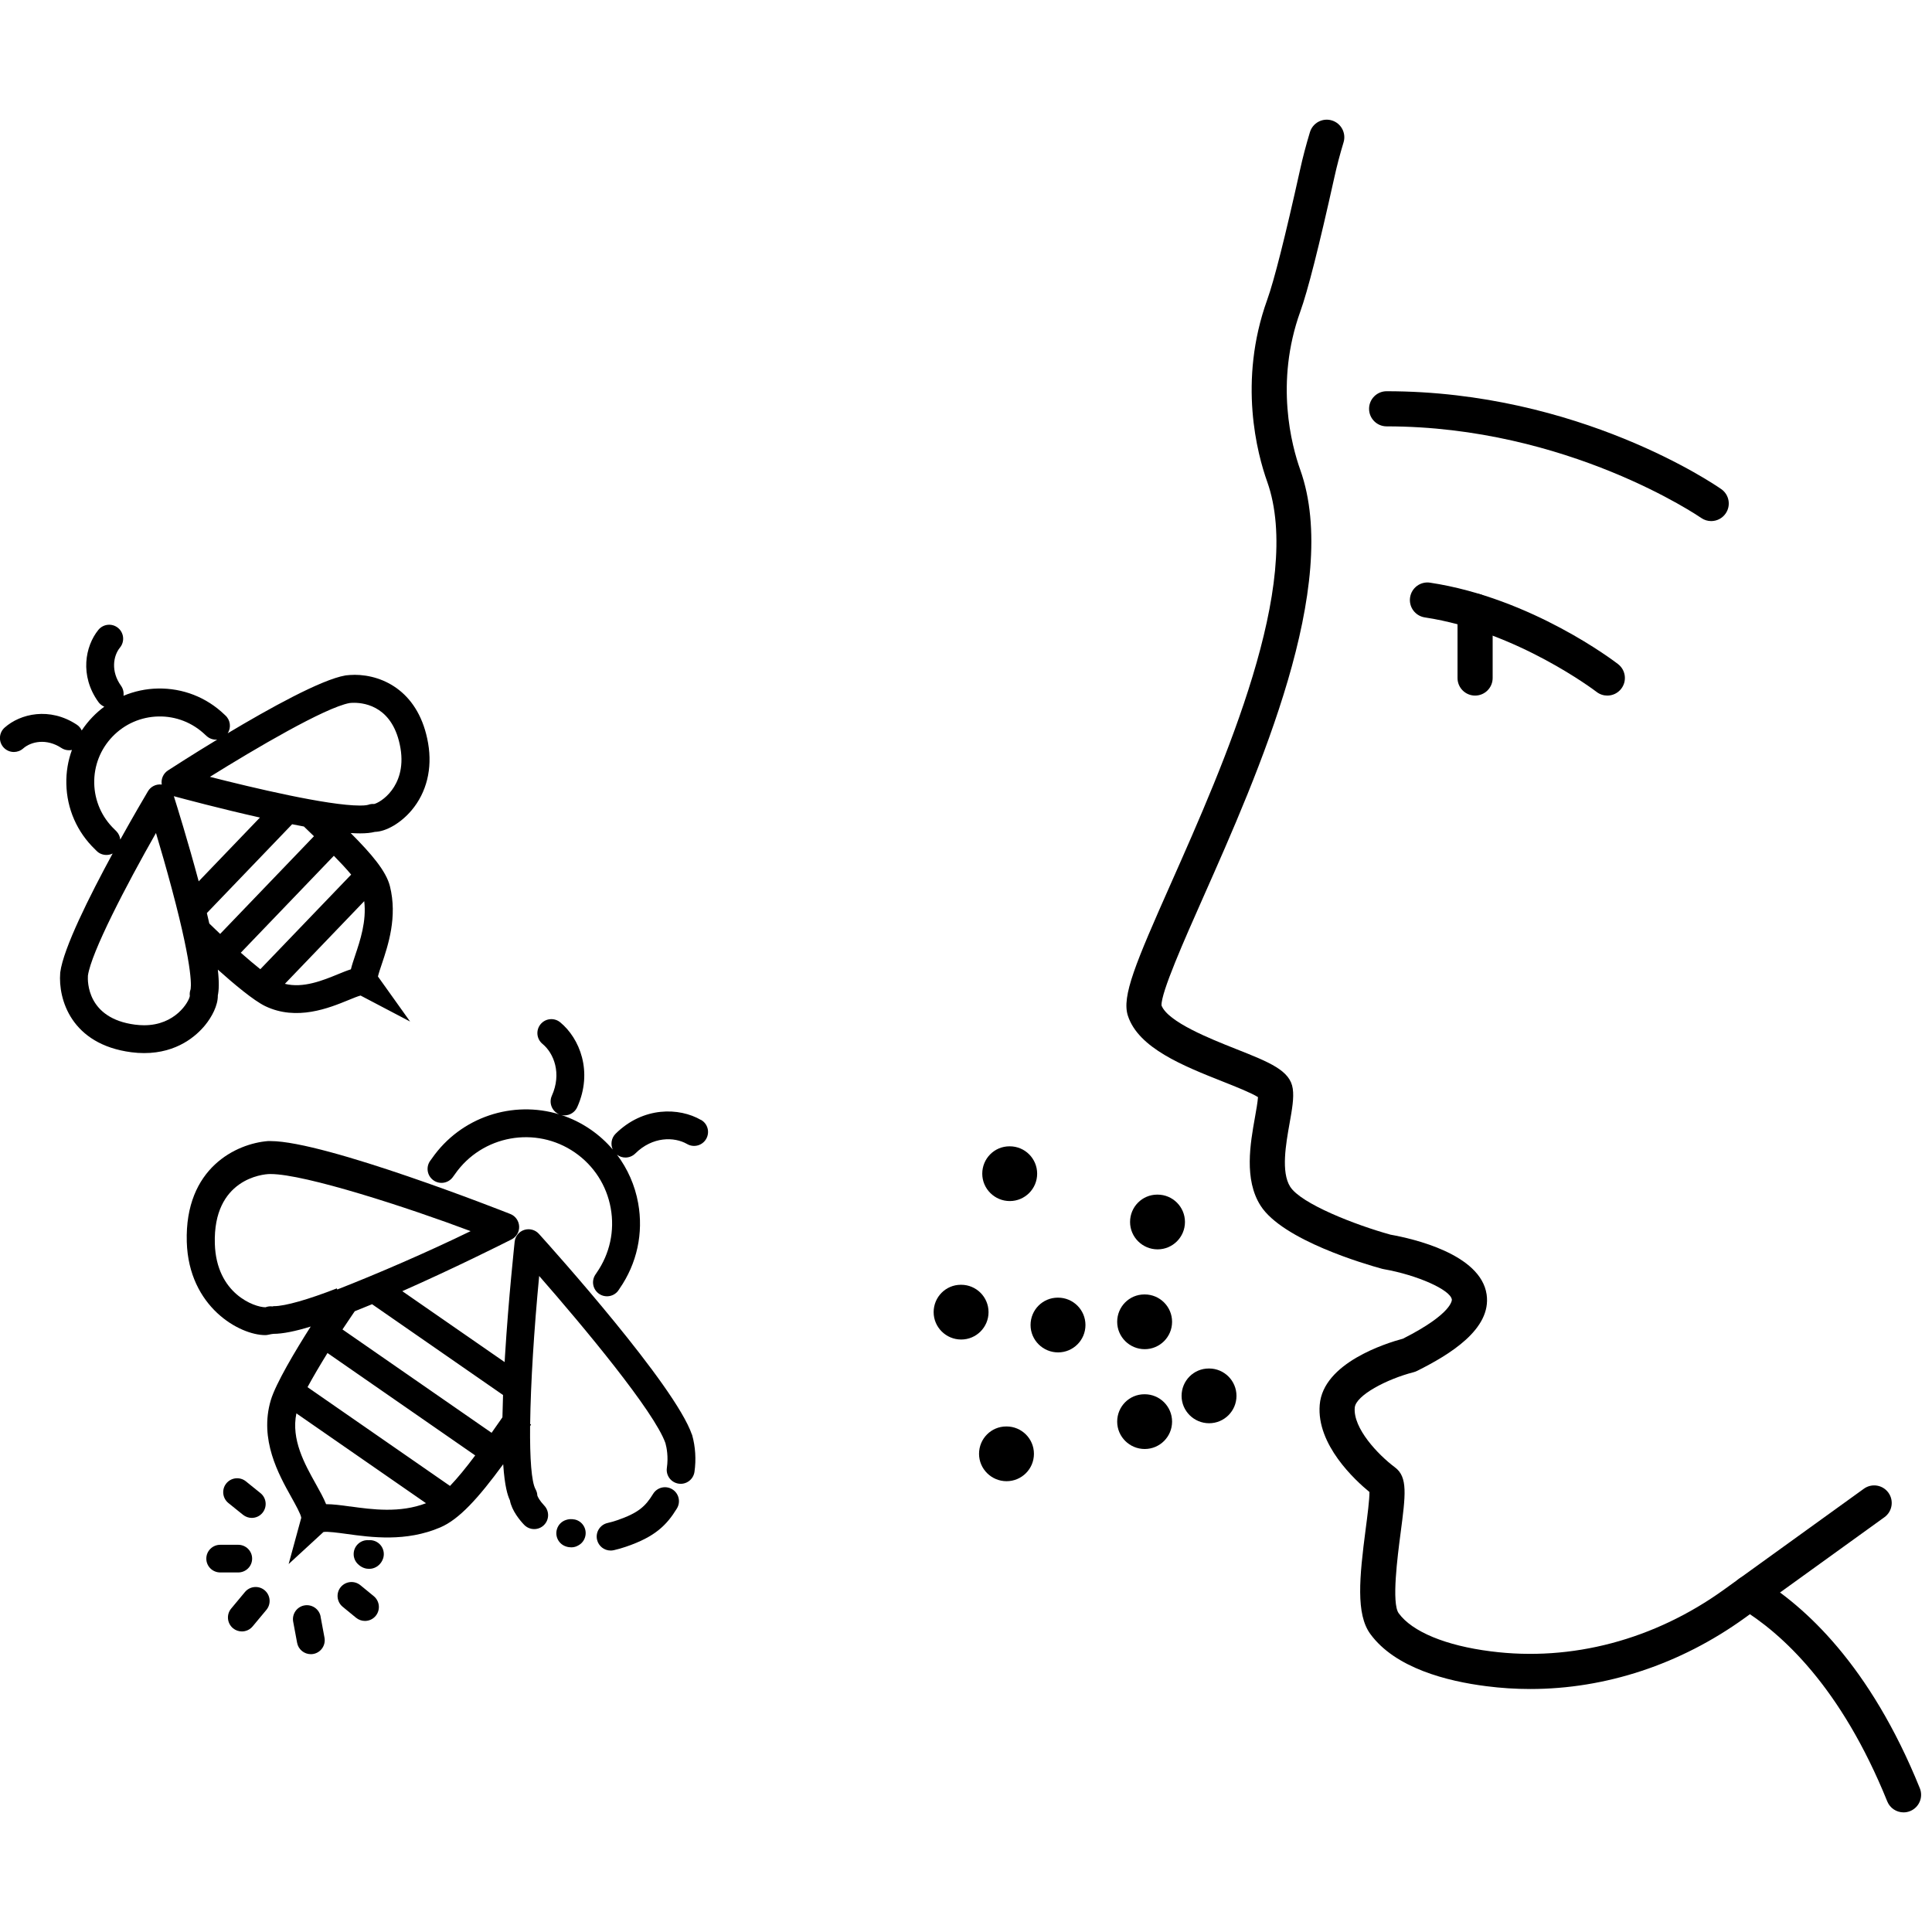 <svg xmlns="http://www.w3.org/2000/svg" xmlns:xlink="http://www.w3.org/1999/xlink" id="a" x="0px" y="0px" width="600px" height="600px" viewBox="0 0 600 600" xml:space="preserve"><path d="M110.003,209.585c-0.859,0-1.718,0.052-2.543,0.155c-0.068,0-0.154,0.017-0.223,0.034 c-7.475,1.289-23.592,10.224-36.53,17.956c1.151-1.77,0.859-4.158-0.773-5.602c-0.086-0.069-0.172-0.155-0.24-0.224 c-5.584-5.361-12.921-8.23-20.688-8.076c-3.729,0.069-7.32,0.859-10.653,2.251c0.138-1.065-0.103-2.165-0.773-3.11 c-3.213-4.467-2.423-9.295-0.31-11.873c1.512-1.855,1.237-4.588-0.619-6.1c-1.855-1.512-4.587-1.237-6.1,0.619 c-4.107,5.051-5.876,14.227,0,22.389c0.481,0.67,1.117,1.151,1.838,1.46c-1.323,0.979-2.56,2.062-3.711,3.265 c-1.237,1.289-2.337,2.664-3.299,4.124c-0.327-0.722-0.842-1.357-1.564-1.821c-8.402-5.533-17.492-3.402-22.372,0.928 c-1.787,1.581-1.959,4.33-0.378,6.117c0.859,0.962,2.044,1.46,3.248,1.46c1.014,0,2.044-0.361,2.869-1.083 c2.492-2.199,7.269-3.196,11.874-0.172c1.014,0.67,2.199,0.842,3.282,0.619c-1.22,3.333-1.821,6.89-1.735,10.533 c0.154,7.75,3.333,14.966,8.9,20.327c0.138,0.138,0.292,0.292,0.43,0.43c0.842,0.894,1.993,1.323,3.127,1.323 c0.653,0,1.323-0.155,1.924-0.447c-7.165,13.196-15.31,29.451-16.272,36.91c0,0.067,0,0.153-0.017,0.224 c-0.636,7.989,3.316,22.147,22.131,24.588c1.323,0.172,2.646,0.258,3.935,0.258c10.344,0,16.323-5.463,18.97-8.711 c2.027-2.492,3.969-6.063,3.917-9.21c0.327-1.562,0.464-3.936,0-8.007c4.949,4.433,11.151,9.639,14.743,11.356 c9.76,4.674,19.829,0.565,25.826-1.892c1.254-0.517,2.887-1.187,3.763-1.408l15.378,8.076l-9.983-13.987 c0.206-0.928,0.756-2.576,1.186-3.832c1.959-5.842,4.932-14.691,2.526-24.245c-1.186-4.673-5.688-9.966-12.183-16.478 c1.065,0.069,2.045,0.103,2.938,0.103c1.855,0,3.333-0.154,4.57-0.464c3.522-0.086,8.093-2.766,11.409-6.701 c4.674-5.55,6.495-12.938,5.138-20.808c-2.698-15.67-13.608-21.272-22.938-21.272L110.003,209.585z M36.187,258.195 c-0.206-0.224-0.43-0.447-0.67-0.67c-3.918-3.763-6.134-8.832-6.254-14.262c-0.104-5.43,1.907-10.584,5.67-14.502 c3.763-3.917,8.832-6.134,14.262-6.254c5.413-0.12,10.584,1.907,14.52,5.67c0.154,0.154,0.326,0.309,0.498,0.447 c0.928,0.825,2.113,1.168,3.248,1.065c-7.681,4.657-13.746,8.574-15.31,9.588c-1.426,0.928-2.182,2.612-1.925,4.296 c0,0.034,0,0.052,0.018,0.086c-0.035,0-0.052,0-0.086-0.017c-1.701-0.189-3.351,0.636-4.21,2.096c-0.928,1.563-4.399,7.457-8.591,15 c-0.103-0.928-0.481-1.821-1.186-2.56L36.187,258.195z M80.844,300.996c-1.838-1.46-3.917-3.23-6.065-5.12l28.901-30.104 c1.942,1.976,3.832,3.987,5.378,5.842L80.844,300.996z M94.401,256.7l2.973,2.87c0,0,0.086,0.086,0.137,0.12L68.37,290.034 c-0.636-0.602-1.271-1.186-1.873-1.787l-1.495-1.443c-0.241-1.031-0.481-2.113-0.756-3.248l26.479-27.578 c1.237,0.241,2.475,0.481,3.677,0.705L94.401,256.7L94.401,256.7z M61.703,273.71c-3.265-12.217-6.838-23.678-7.715-26.444 c2.87,0.773,14.313,3.849,26.736,6.632L61.703,273.71z M59.125,307.439c-0.189,0.602-0.258,1.236-0.172,1.873 c-0.292,1.82-4.485,9.09-14.21,9.09c-0.911,0-1.856-0.068-2.818-0.189c-14.897-1.941-14.743-13.419-14.623-15.223 c1.031-7.2,11.856-27.991,21.135-44.297c1.443,4.811,3.23,10.997,4.931,17.372c6.993,26.152,5.911,30.912,5.773,31.375H59.125 L59.125,307.439z M110.312,296.667c-0.533,1.598-1.014,3.042-1.34,4.365c-1.271,0.395-2.612,0.944-4.072,1.546 c-4.622,1.89-10.739,4.398-16.427,2.956l24.64-25.671C113.869,286.082,111.842,292.113,110.312,296.667L110.312,296.667z  M121.739,245.325c-2.148,2.921-4.742,4.193-5.567,4.365c-0.636-0.052-1.271,0.034-1.856,0.257c-0.017,0-0.636,0.224-2.526,0.224 c-10.052,0-33.386-5.55-46.599-8.918c13.987-8.711,35.723-21.513,43.386-22.921c0.447-0.052,0.911-0.069,1.392-0.069 c3.608,0,12.217,1.375,14.399,14.073c1.083,6.323-0.842,10.567-2.646,13.007L121.739,245.325z"></path><path d="M178.441,471.895c-1.048-0.223-1.924-0.118-2.663,0.14c-1.289,0.412-2.371,1.426-2.801,2.816 c-0.722,2.285,0.55,4.708,2.835,5.432c0.584,0.188,1.117,0.258,1.615,0.258c0.825,0,1.529-0.224,2.113-0.567 c1.117-0.565,1.976-1.633,2.251-2.973c0.499-2.337-1.014-4.64-3.351-5.12L178.441,471.895L178.441,471.895z M176.672,481.466 L176.672,481.466l0.894-4.244L176.672,481.466z"></path><path d="M208.786,462.514c-2.045-1.255-4.708-0.619-5.962,1.428c-2.354,3.832-4.519,5.909-11.186,8.194 c-0.997,0.346-1.993,0.618-2.955,0.843c-2.337,0.531-3.798,2.854-3.265,5.188c0.464,2.011,2.234,3.368,4.227,3.368 c0.327,0,0.636-0.034,0.962-0.104c1.271-0.293,2.56-0.651,3.849-1.101c8.969-3.059,12.578-6.666,15.757-11.855 C211.466,466.431,210.831,463.768,208.786,462.514L208.786,462.514z"></path><path d="M214.886,445.537c-5.224-15.259-43.214-57.579-47.527-62.355c-1.151-1.271-2.921-1.736-4.554-1.221 c-1.633,0.516-2.783,1.959-2.973,3.643c0,0.172-1.89,17.34-3.007,35.568c-0.034,0.618-0.069,1.237-0.103,1.839l-31.788-22.026 c15.979-7.062,30.911-14.539,33.918-16.066c1.529-0.771,2.457-2.354,2.371-4.072c-0.086-1.699-1.151-3.213-2.732-3.83 c-2.337-0.93-57.476-22.646-74.47-22.646c-0.206,0-0.395,0-0.602,0c-0.068,0-0.154,0-0.223,0c-9.674,0.773-25.86,8.248-25.19,31.324 c0.602,20.207,16.41,28.936,24.365,28.936c0.636,0,1.237-0.188,1.804-0.292c0.258,0,0.516-0.103,0.791-0.103l0,0 c2.715,0,6.735-0.773,11.529-2.271c-4.828,7.577-10.911,17.818-12.406,22.904c-3.608,12.183,2.423,22.99,6.409,30.121 c1.237,2.231,2.938,5.258,3.059,6.375l-3.918,14.362l10.808-9.946c1.186-0.226,4.587,0.238,7.113,0.584 c7.818,1.082,18.54,2.543,29.193-2.027c5.808-2.491,11.702-8.936,19.52-19.604c0.464,6.925,1.392,9.74,2.079,11.186 c0.584,3.265,3.196,6.341,4.399,7.595c0.859,0.896,1.993,1.357,3.145,1.357c1.065,0,2.147-0.396,2.972-1.188 c1.736-1.647,1.804-4.381,0.155-6.115c-1.46-1.547-2.027-2.717-2.148-3.109c-0.034-0.688-0.206-1.341-0.55-1.942 c-1.289-2.302-1.787-9.622-1.701-19.654l0.31-0.432l-0.292-0.206c0.154-12.63,1.22-29.417,2.801-45.964 c13.643,15.585,35.757,42.1,39.21,51.909c0.396,1.426,0.945,4.244,0.447,7.697c-0.344,2.371,1.306,4.554,3.677,4.896 c2.371,0.345,4.553-1.306,4.897-3.678c0.55-3.797,0.292-7.853-0.722-11.409c-0.017-0.066-0.052-0.137-0.069-0.206v0.068 L214.886,445.537L214.886,445.537z M85.105,405.621c0,0-0.481,0.104-0.533,0.104c-0.67-0.104-1.392,0-2.027,0.226 c-0.035,0-0.069,0.034-0.121,0.034c-3.333,0-15.241-4.124-15.705-19.742c-0.584-20.055,14.829-21.635,17.097-21.635h0.223 c10.722,0,42.957,10.518,62.115,17.731c-13.213,6.444-28.936,13.248-41.427,18.128l-0.086-0.258l-0.034-0.086 c-8.832,3.437-16.049,5.516-19.485,5.516l0,0L85.105,405.621z M115.553,405.037l40.671,28.197c-0.086,2.489-0.155,4.794-0.189,6.924 l-0.67,0.963c-0.928,1.323-1.821,2.611-2.698,3.849l-46.307-32.097c1.083-1.633,2.079-3.128,2.921-4.348l0.894-1.308 C111.945,406.515,113.732,405.793,115.553,405.037L115.553,405.037z M108.749,467.857c-2.835-0.396-5.344-0.724-7.475-0.724 c-0.773-1.94-1.924-3.984-3.196-6.271c-3.454-6.188-7.715-13.78-6.031-21.925l40.259,27.903c-8.145,3.109-16.667,1.958-23.575,0.996 L108.749,467.857z M139.746,461.465l-44.245-30.671c1.735-3.196,3.952-6.959,6.203-10.602l45.877,31.805 c-2.887,3.866-5.499,7.045-7.835,9.485V461.465z"></path><path d="M217.704,347.818c-6.752-3.918-17.938-4.229-26.53,4.279c-1.323,1.321-1.615,3.299-0.876,4.896 c-1.976-2.319-4.261-4.398-6.821-6.168c-2.904-2.011-5.997-3.522-9.176-4.554c0.344,0.086,0.67,0.119,1.014,0.119 c1.649,0,3.23-0.943,3.952-2.561c4.966-11.031,0.739-21.395-5.292-26.342c-1.839-1.512-4.571-1.256-6.1,0.603 c-1.512,1.854-1.254,4.57,0.602,6.101c3.574,2.938,5.997,9.228,2.904,16.101c-0.979,2.183,0,4.742,2.165,5.724 c0.052,0.017,0.12,0.051,0.172,0.067c-14.365-4.416-30.568,0.704-39.589,13.694c-0.155,0.205-0.309,0.43-0.464,0.636 c-1.443,1.907-1.065,4.622,0.842,6.065c1.907,1.441,4.622,1.063,6.065-0.844c0.241-0.31,0.464-0.617,0.688-0.943 c8.419-12.147,25.155-15.172,37.304-6.754c5.876,4.071,9.828,10.207,11.1,17.252s-0.275,14.176-4.364,20.067 c-0.155,0.226-0.292,0.447-0.447,0.671c-1.289,2.027-0.688,4.69,1.34,5.979c0.722,0.464,1.529,0.67,2.32,0.67 c1.426,0,2.835-0.704,3.66-2.01c0.086-0.14,0.172-0.275,0.258-0.396c5.395-7.784,7.44-17.2,5.756-26.528 c-0.997-5.552-3.282-10.672-6.581-15.054c0.773,0.603,1.701,0.896,2.629,0.896c1.1,0,2.199-0.412,3.059-1.254 c5.361-5.312,12.096-5.242,16.1-2.939c2.079,1.203,4.725,0.482,5.911-1.58c1.203-2.079,0.499-4.725-1.581-5.911L217.704,347.818z"></path><path d="M116.086,495.71l-4.175-3.419c-1.856-1.513-4.571-1.237-6.1,0.601c-1.512,1.856-1.237,4.571,0.602,6.103l4.175,3.419 c0.808,0.653,1.77,0.979,2.749,0.979c1.254,0,2.492-0.53,3.351-1.581C118.199,499.954,117.924,497.239,116.086,495.71 L116.086,495.71z"></path><path d="M99.573,502.051c-0.43-2.354-2.698-3.898-5.052-3.472c-2.354,0.43-3.9,2.698-3.471,5.052l1.22,6.547 c0.378,2.079,2.217,3.54,4.244,3.54c0.258,0,0.533-0.018,0.791-0.067c2.354-0.432,3.9-2.697,3.471-5.054l-1.22-6.546H99.573 L99.573,502.051z"></path><path d="M82.167,493.854c-1.839-1.527-4.571-1.271-6.1,0.566l-4.278,5.138c-1.529,1.841-1.271,4.571,0.567,6.102 c0.808,0.671,1.787,0.997,2.767,0.997c1.237,0,2.474-0.532,3.333-1.563l4.278-5.138C84.264,498.115,84.006,495.384,82.167,493.854 L82.167,493.854z"></path><path d="M75.466,470.435c0.807,0.638,1.77,0.964,2.715,0.964c1.271,0,2.525-0.552,3.368-1.615c1.495-1.855,1.203-4.588-0.653-6.082 l-4.537-3.66c-1.855-1.495-4.587-1.203-6.083,0.652c-1.495,1.854-1.203,4.588,0.653,6.083L75.466,470.435z"></path><path d="M78.301,484.043c0-2.389-1.942-4.296-4.33-4.296h-5.567c-2.388,0-4.33,1.907-4.33,4.296s1.941,4.296,4.33,4.296h5.567 C76.359,488.339,78.301,486.432,78.301,484.043z"></path><path d="M116.24,478.527c-0.567-0.189-1.168-0.26-1.735-0.206c-1.22-0.104-2.491,0.326-3.419,1.271 c-1.684,1.701-1.667,4.45,0.035,6.117c1.237,1.22,2.543,1.512,3.488,1.512c0.447,0,0.808-0.066,1.048-0.12 c1.546-0.359,2.784-1.527,3.316-3.093C119.729,481.74,118.509,479.283,116.24,478.527z"></path><g>	<path d="M312.598,460c-4.693,0-8.549-3.806-8.549-8.5s3.757-8.5,8.451-8.5h0.098c4.694,0,8.5,3.806,8.5,8.5  S317.292,460,312.598,460z"></path>	<path d="M375.5,442c-4.694,0-8.549-3.806-8.549-8.5s3.757-8.5,8.451-8.5h0.098c4.694,0,8.5,3.806,8.5,8.5S380.194,442,375.5,442z"></path>	<path d="M355.5,450c-4.694,0-8.549-3.806-8.549-8.5s3.757-8.5,8.451-8.5h0.098c4.694,0,8.5,3.806,8.5,8.5S360.194,450,355.5,450z"></path>	<path d="M359.5,388c-4.694,0-8.549-3.807-8.549-8.5s3.757-8.5,8.451-8.5h0.098c4.694,0,8.5,3.807,8.5,8.5S364.194,388,359.5,388z"></path>	<path d="M355.5,419c-4.694,0-8.549-3.806-8.549-8.5s3.757-8.5,8.451-8.5h0.098c4.694,0,8.5,3.806,8.5,8.5S360.194,419,355.5,419z"></path>	<path d="M313.598,373c-4.693,0-8.549-3.807-8.549-8.5s3.757-8.5,8.451-8.5h0.098c4.694,0,8.5,3.807,8.5,8.5  S318.292,373,313.598,373z"></path>	<path d="M298.5,416c-4.694,0-8.549-3.806-8.549-8.5s3.757-8.5,8.451-8.5h0.098c4.693,0,8.5,3.806,8.5,8.5S303.193,416,298.5,416z"></path>	<path d="M328.598,420c-4.693,0-8.549-3.806-8.549-8.5s3.757-8.5,8.451-8.5h0.098c4.694,0,8.5,3.806,8.5,8.5  S333.292,420,328.598,420z"></path></g><path d="M475.252,524.537c-4.55,0-9.103-0.289-13.64-0.874c-12.175-1.537-28.329-5.606-36.071-16.253 c-4.467-6.159-3.399-17.412-1.405-32.638c0.511-3.901,1.185-9.044,1.159-11.421c-4.392-3.59-16.487-14.671-15.443-27.075 c1.054-13.009,20.549-19.114,25.851-20.537c15.608-7.897,15.189-12.113,15.183-12.155c-0.441-3.023-10.73-7.611-21.172-9.44 c-0.167-0.029-0.336-0.067-0.499-0.111c-5.103-1.393-30.901-8.884-37.74-19.619c-5.176-8.133-3.186-19.295-1.732-27.444 c0.381-2.137,0.834-4.679,0.939-6.248c-2.019-1.301-7.073-3.305-10.892-4.819c-12.275-4.867-26.189-10.383-29.496-20.401 c-2.025-6.056,2.379-16.412,13.433-41.333c16.389-36.951,41.155-92.791,29.799-124.607c-3.036-8.517-9.113-31.061,0.004-56.433 c2.149-5.955,5.586-19.552,10.217-40.42c0.832-3.78,1.836-7.598,3.065-11.665c0.871-2.884,3.914-4.515,6.801-3.643 c2.884,0.872,4.515,3.917,3.643,6.801c-1.148,3.796-2.083,7.35-2.856,10.861c-4.8,21.63-8.268,35.288-10.604,41.761 c-7.923,22.048-2.635,41.662,0.007,49.07c12.821,35.921-13.009,94.159-30.102,132.697c-5.879,13.254-13.179,29.715-12.981,33.664 c1.979,5.135,15.171,10.365,23.093,13.506c10.516,4.169,16.862,6.686,17.665,12.337c0.416,2.883-0.205,6.37-0.993,10.786 c-1.138,6.384-2.696,15.127,0.195,19.671c3.36,5.275,20.161,11.848,31.171,14.888c6.883,1.222,27.985,5.987,29.832,18.557 c1.588,10.815-11.566,18.735-21.6,23.751c-0.349,0.174-0.714,0.311-1.091,0.407c-8.389,2.158-17.957,7.215-18.265,11.018 c-0.535,6.361,7.177,14.563,12.491,18.529c4.026,3.015,3.309,8.49,1.737,20.486c-0.922,7.043-2.842,21.697-0.584,24.811 c4.186,5.755,14.62,10.073,28.624,11.841c25.082,3.231,50.815-3.593,72.467-19.214l43.382-31.29 c2.442-1.762,5.854-1.211,7.615,1.232c1.763,2.443,1.211,5.853-1.232,7.615l-43.385,31.293 C521.833,516.912,498.609,524.536,475.252,524.537z"></path><path d="M531.426,161.826c-1.078,0-2.167-0.319-3.118-0.983l0,0c-0.408-0.284-41.453-28.431-97.676-28.431 c-3.013,0-5.455-2.442-5.455-5.455s2.442-5.455,5.455-5.455c59.791,0,102.152,29.157,103.926,30.398 c2.469,1.727,3.069,5.128,1.343,7.597C534.839,161.014,533.146,161.826,531.426,161.826z"></path><path d="M499.165,216.02c-1.164,0-2.337-0.371-3.33-1.138c-0.264-0.203-24.675-18.805-53.344-23.14 c-2.979-0.45-5.028-3.23-4.578-6.209c0.45-2.979,3.229-5.034,6.209-4.578c31.551,4.77,57.303,24.458,58.384,25.294 c2.384,1.843,2.821,5.269,0.979,7.652C502.409,215.292,500.796,216.02,499.165,216.02z"></path><path d="M458.102,216.02c-3.013,0-5.455-2.442-5.455-5.455V189.78c0-3.013,2.442-5.455,5.455-5.455s5.455,2.442,5.455,5.455v20.785 C463.557,213.578,461.114,216.02,458.102,216.02z"></path><path d="M591.164,562.851c-2.158,0-4.201-1.288-5.06-3.411c-14.338-35.463-32.74-52.232-45.652-60.057 c-2.576-1.561-3.399-4.915-1.838-7.492c1.561-2.576,4.916-3.4,7.492-1.838c14.327,8.681,34.65,27.056,50.113,65.297 c1.129,2.793-0.22,5.973-3.013,7.103C592.537,562.723,591.845,562.851,591.164,562.851z"></path></svg>
